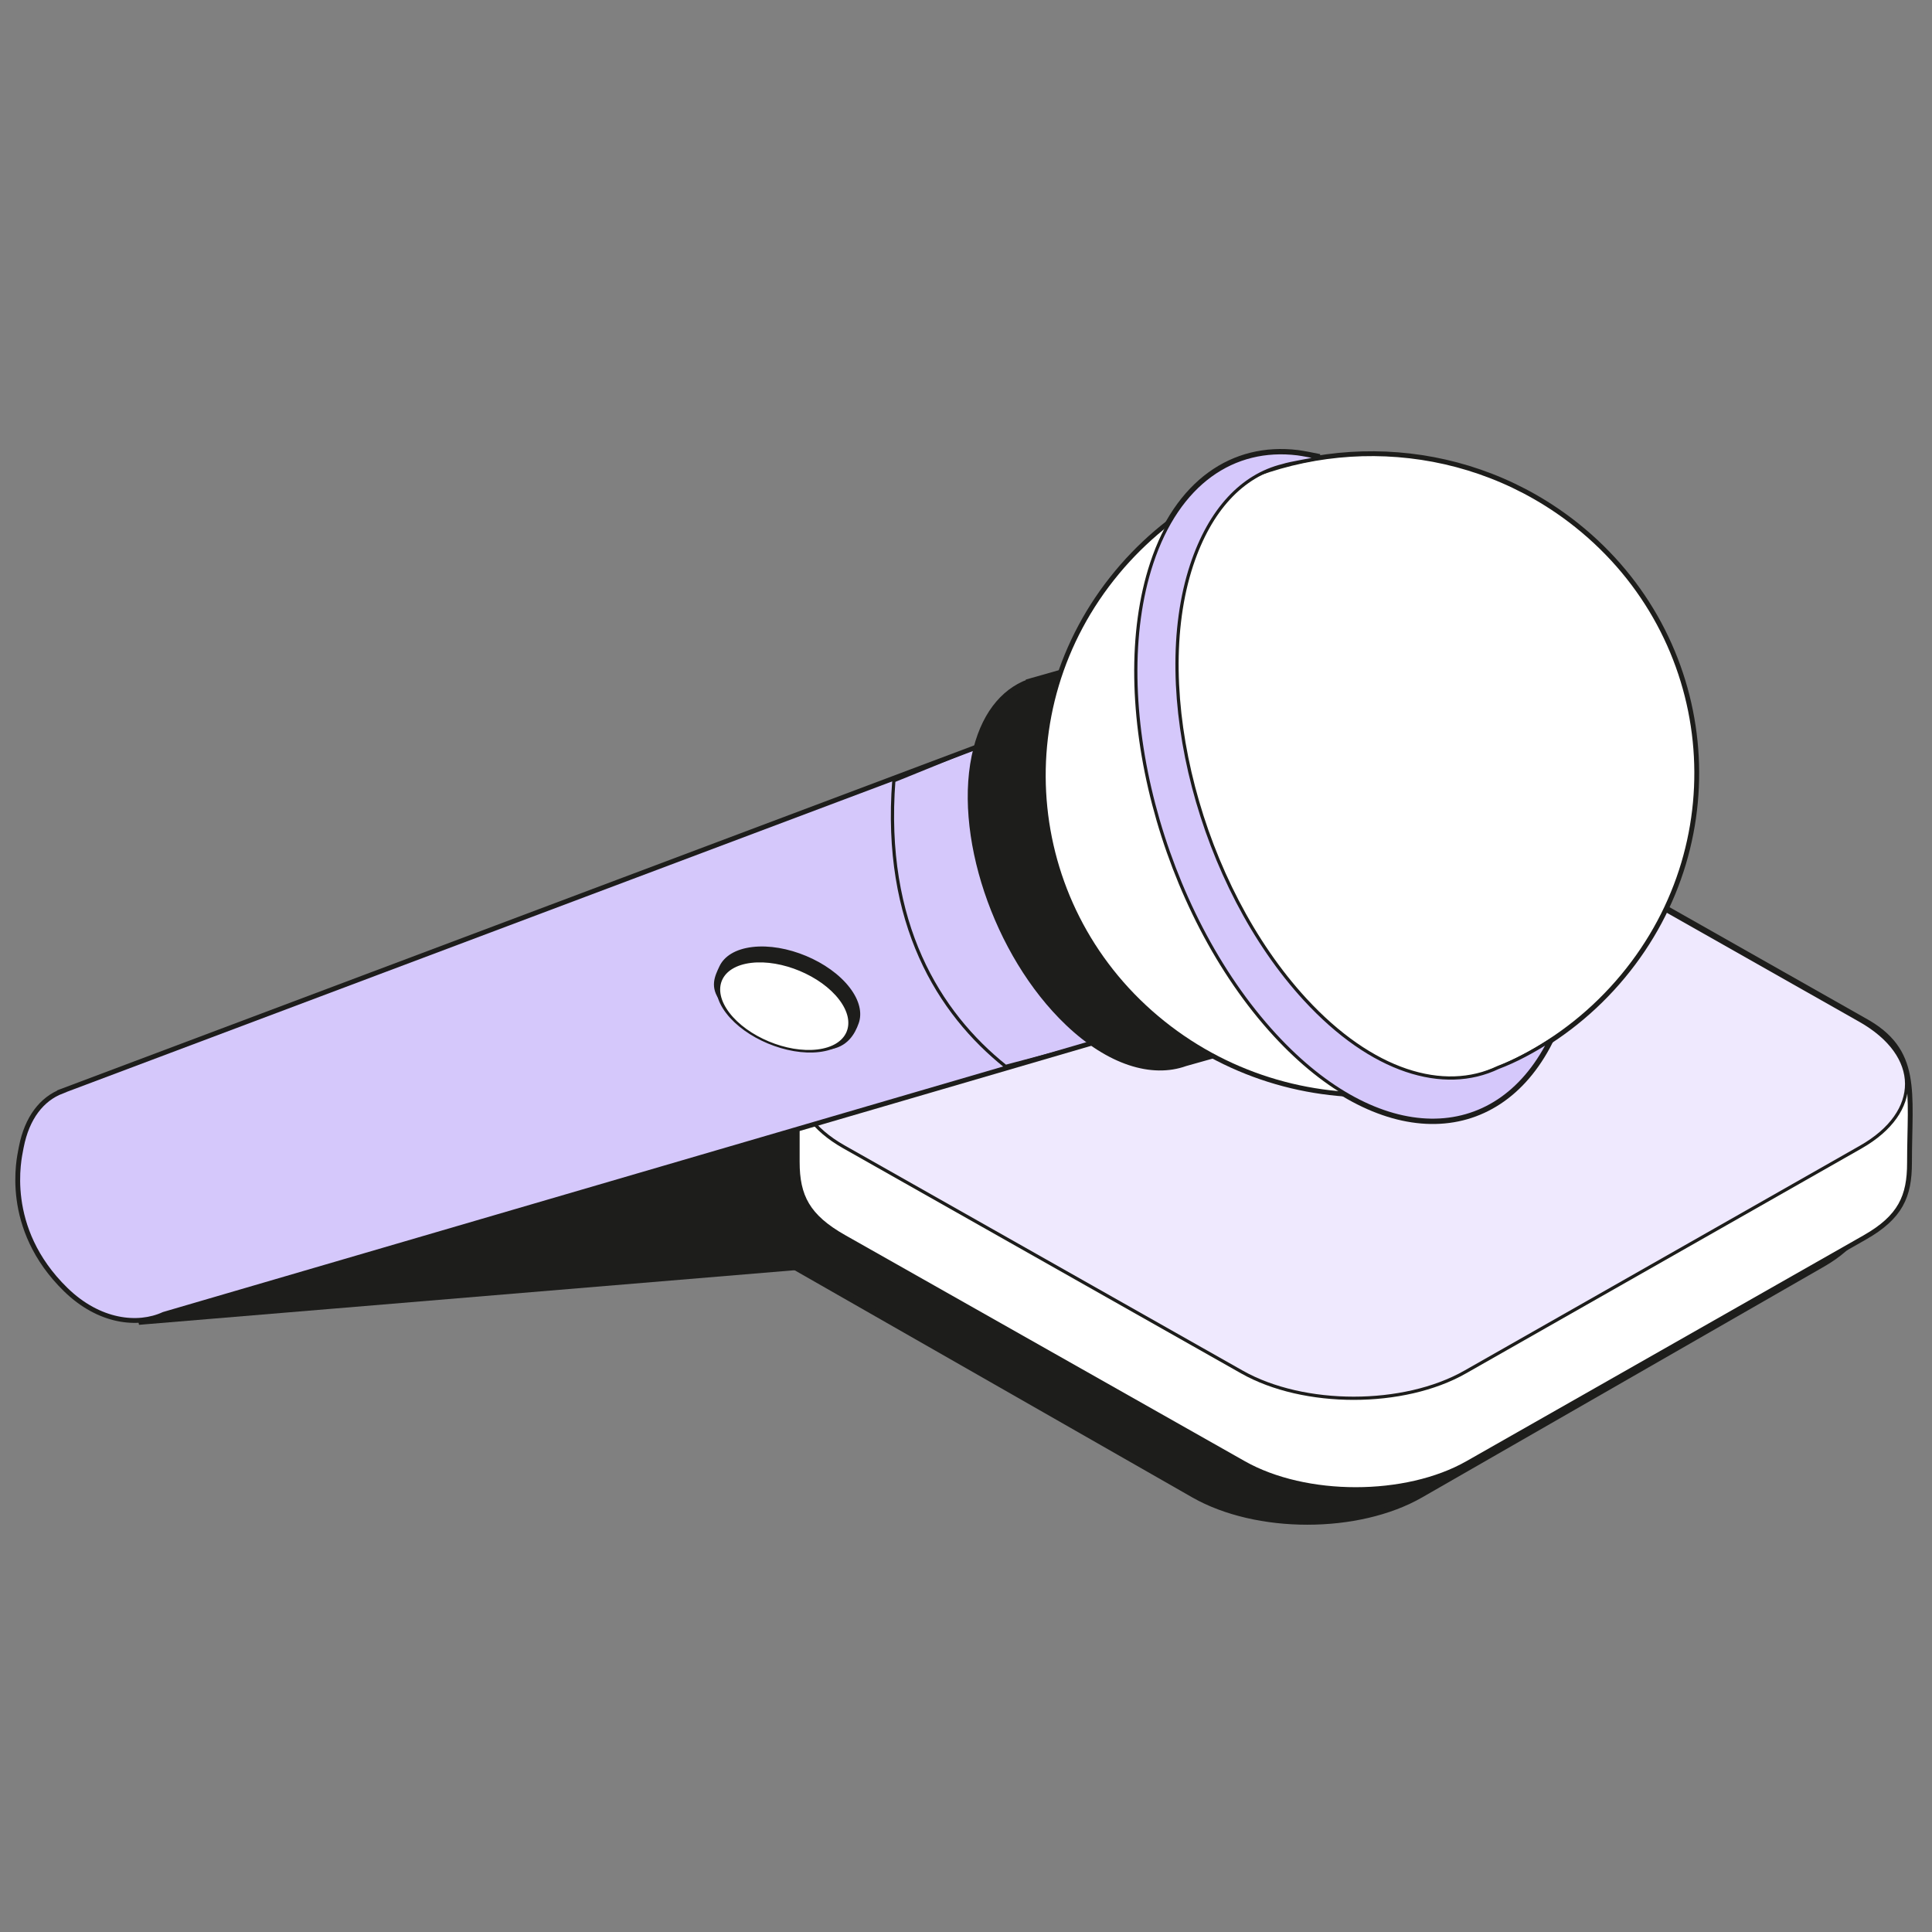 <svg width="1200" height="1200" viewBox="0 0 1200 1200" fill="none" xmlns="http://www.w3.org/2000/svg">
<rect x="0" y="0" width="1200" height="1200" fill="#808080" stroke="none"/>
<g clip-path="url(#clip0_575_8791)">
<path d="M703.177 767.624L86.034 819.022L304.306 735.797L710.066 676.417L703.177 767.624Z" fill="#1D1D1B" stroke="#1D1D1B" stroke-width="7.72"/>
<path d="M1131.81 704.082C1170.84 726.394 1171.08 762.566 1132.28 784.878L882.408 928.363C843.611 950.675 780.49 950.675 741.459 928.363L489.955 784.693C450.925 762.381 450.738 726.209 489.535 703.897L739.405 560.227C778.202 537.915 841.323 537.915 880.307 560.227L1131.81 704.082Z" fill="#1D1D1B" stroke="#1D1D1B" stroke-width="3.86" stroke-linejoin="round"/>
<path d="M1157.77 633.62L909.488 492.991C871.004 471.178 808.692 471.178 770.392 492.991L523.724 633.439C505.449 643.847 495.17 656.574 495.17 670.972C495.172 680.991 495.168 710.464 495.17 721.714C495.17 743.019 501.627 755.673 524.139 768.417L772.42 908.865C810.95 930.677 873.262 930.677 911.562 908.865L1158.23 768.597C1180.45 755.945 1186.03 743.019 1186.03 722.252C1186.03 677.909 1192.34 652.505 1157.77 633.62Z" fill="white" stroke="#1D1D1B" stroke-width="3" stroke-linejoin="round"/>
<path d="M1155.3 633.768C1193.69 655.498 1193.92 690.725 1155.76 712.455L910.026 852.193C871.871 873.923 809.794 873.923 771.409 852.193L524.066 712.275C485.682 690.545 485.498 655.318 523.653 633.588L769.389 493.671C807.544 471.941 869.621 471.941 907.96 493.671L1155.3 633.768Z" fill="#EFE9FE" stroke="#1D1D1B" stroke-width="2" stroke-linejoin="round"/>
<path d="M715.333 349.837C731.853 299.905 766.185 276.971 805.934 281.838C808.823 282.195 816.467 283.662 819.476 284.327C813.51 285.9 801.859 287.532 796.685 289.198C771.596 295.369 751.589 316.434 740.156 350.978C714.187 429.473 745.755 550.253 810.632 620.779C851.919 665.622 896.71 679.195 930.548 663.01C941.765 658.791 952.167 653.024 962.256 646.666C928.814 712.694 856.412 712.966 791.841 642.829C721.435 566.278 687.158 435.11 715.333 349.837Z" fill="white" stroke="#1D1D1B" stroke-width="4.632"/>
<path d="M40.847 801.019C1.444 762.597 12.156 718.587 12.842 714.442C12.96 713.72 13.154 713.083 13.248 712.341C16.782 694.311 25.925 682.582 38.431 677.796L38.375 677.751L750.067 410.042L802.467 545.803L825.279 604.887L101.687 816.35C85.62 823.762 61.599 821.247 40.847 801.019Z" fill="#D5C8FB" stroke="#1D1D1B" stroke-width="3"/>
<path d="M624.583 662.371C583.047 629.191 548.407 573.37 555.166 484.936L611.181 462.191L691.737 644.577L624.583 662.371Z" stroke="#1D1D1B" stroke-width="2"/>
<path d="M663.697 634.991C619.065 592.524 593.643 516.465 606.908 465.116C612.871 442.003 625.683 427.921 642.008 423.195L641.944 423.144L847.584 364.576L920.881 607.976L736.001 659.944C715.686 667.282 689.312 659.367 663.697 634.991Z" fill="#1D1D1B" stroke="#1D1D1B" stroke-width="4.632"/>
<path d="M979.423 326.309C1066.18 395.608 1078.98 521.017 1008.02 606.416C972.104 649.639 921.616 674.329 869.259 679.19C818.169 683.932 765.299 669.794 722.454 635.568C635.702 566.269 622.9 440.861 693.86 355.461C710.955 334.887 731.353 318.511 753.683 306.475C824.038 268.553 913.571 273.705 979.423 326.309Z" fill="white" stroke="#1D1D1B" stroke-width="3"/>
<path d="M715.333 349.837C731.853 299.905 766.185 276.971 805.934 281.838C808.823 282.195 816.467 283.662 819.476 284.327C813.51 285.9 801.859 287.532 796.685 289.198C771.596 295.369 751.589 316.434 740.156 350.978C714.187 429.473 745.755 550.253 810.632 620.779C851.919 665.622 896.71 679.195 930.548 663.01C941.765 658.791 952.167 653.024 962.256 646.666C928.814 712.694 856.412 712.966 791.841 642.829C721.435 566.278 687.158 435.11 715.333 349.837Z" fill="#D5C8FB" stroke="#1D1D1B" stroke-width="2"/>
<path d="M448.173 621.257C460.564 637.491 494.148 653.341 514.723 650.876C525.578 649.576 530.07 641.868 532.418 635.208C534.521 629.243 532.914 621.813 527.061 614.144C514.671 597.909 487.947 586.746 467.372 589.212C457.302 590.418 450.571 594.665 447.776 600.591C444.859 606.773 441.847 612.967 448.173 621.257Z" fill="#1D1D1B" stroke="#1D1D1B" stroke-width="2"/>
<path d="M494.997 635.661L493.743 638.522C493.811 638.365 493.852 638.196 493.861 638.025L495.116 635.164C495.106 635.335 495.066 635.504 494.997 635.661Z" fill="white" stroke="#1D1D1B" stroke-width="2" stroke-miterlimit="10"/>
<path d="M478.133 625.986C477.033 625.531 475.922 625.371 475.016 625.483C474.11 625.595 473.41 625.978 473.13 626.604L471.876 629.465C472.156 628.839 472.856 628.456 473.762 628.344C474.668 628.232 475.777 628.39 476.879 628.847L486.379 632.778L487.633 629.917L478.133 625.986Z" fill="white" stroke="#1D1D1B" stroke-width="2" stroke-miterlimit="10"/>
<ellipse cx="35.022" cy="35.001" rx="35.022" ry="35.001" transform="matrix(-1.002 0.12 0.604 0.791 501.062 593.065)" fill="white" stroke="#1D1D1B" stroke-width="2"/>
</g>
<defs>
<clipPath id="clip0_575_8791">
<rect width="1200" height="1200" fill="white"/>
</clipPath>
</defs>
</svg>
